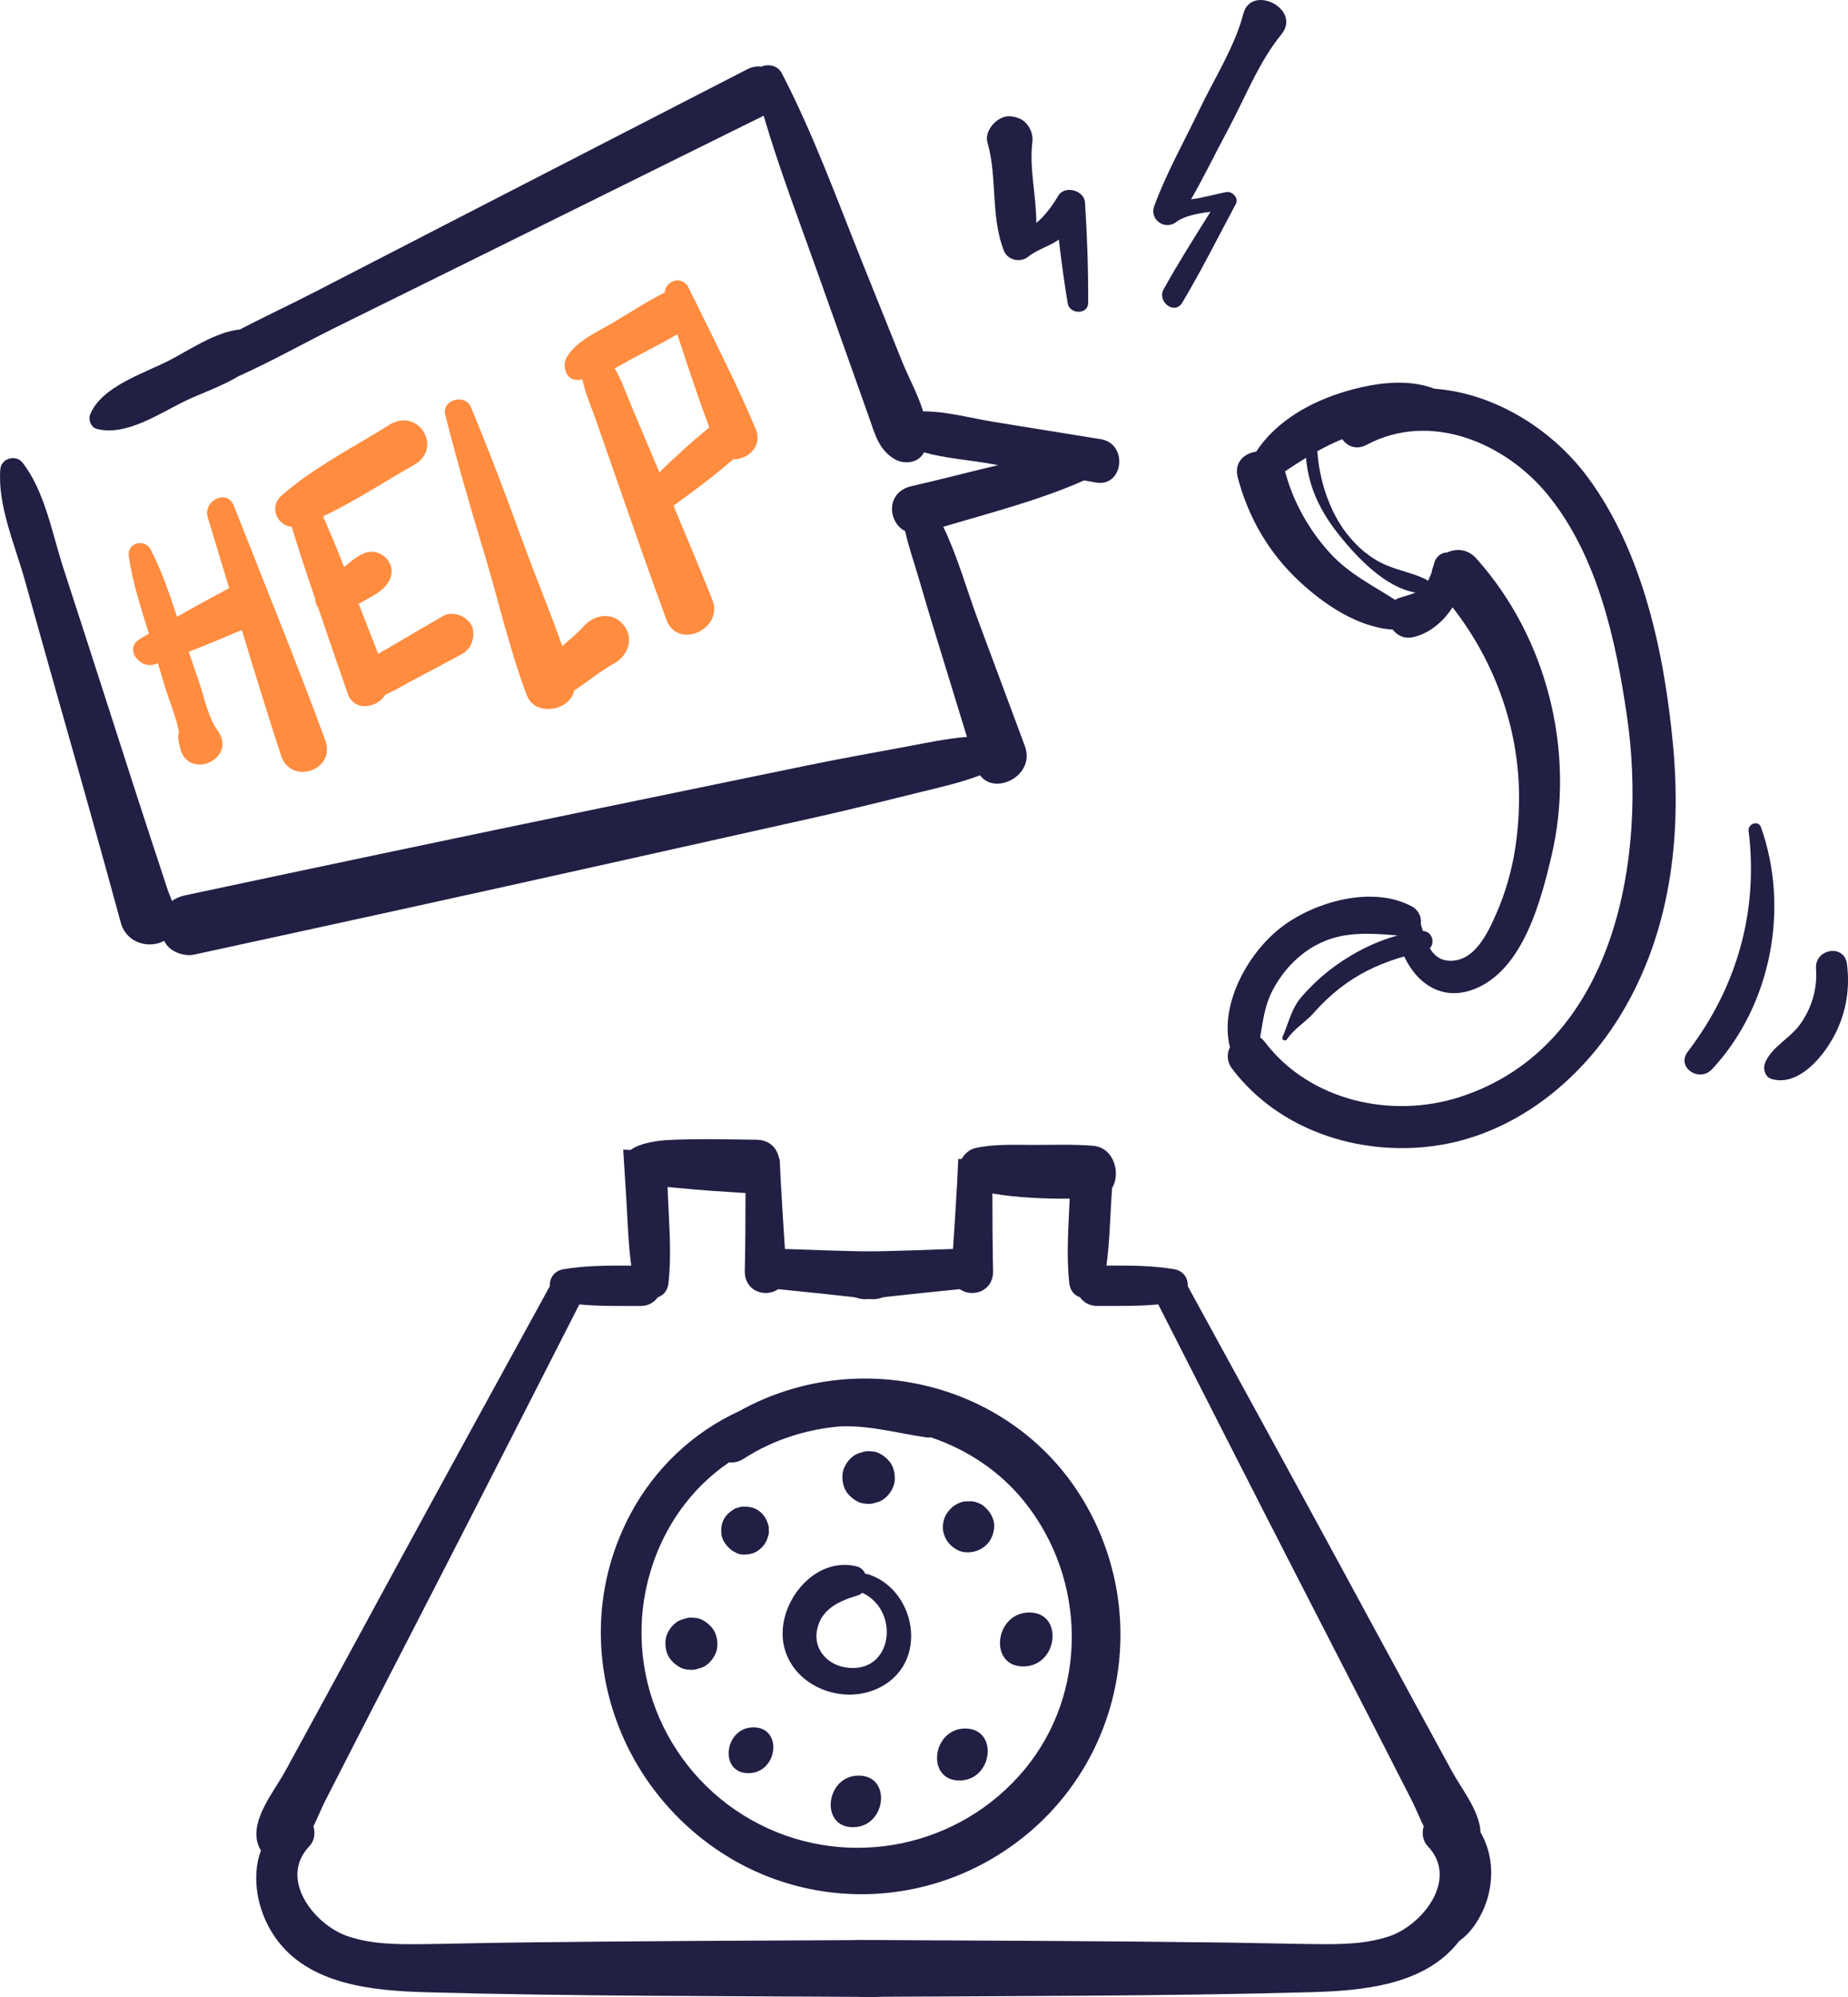 <?xml version="1.0" encoding="UTF-8"?>
<svg xmlns="http://www.w3.org/2000/svg" id="Layer_1" viewBox="0 0 1326.04 1432.59">
  <defs>
    <style>.cls-1{fill:#221f45;}.cls-1,.cls-2{stroke-width:0px;}.cls-2{fill:#ff8c3f;}</style>
  </defs>
  <path class="cls-1" d="m631.75,1391.76c-88.31.45-176.62.72-264.92,1.86-21.34.27-42.68.88-64.02,1.11-17.85.19-36.53.14-53.59-5.77-23.45-8.12-49.83-40.84-27.15-64.59,3.65-3.82,4.28-9.46,2.83-14.16,3.14-6.39,5.79-13.07,8.63-18.63,8.72-17.07,17.42-34.14,26.19-51.18,18-34.99,36-69.98,54-104.96,34.18-66.45,68.02-133.07,101.99-199.63,14.49,1.38,29.69,1.06,43.91,1.11,5.58.02,9.76-2.61,12.41-6.26,3.86-1.32,7.01-4.58,7.61-9.91,2.32-20.49.52-41.39-.32-61.95-.1-2.42-.18-4.84-.28-7.26,2.27.21,4.52.4,6.69.63,16.37,1.69,32.8,2.69,49.22,3.71-.05,18.57-.09,37.14-.51,55.71-.34,15.2,15.18,19.52,23.98,13.27,22.12,2.18,44.19,4.5,66.27,7.12,5.79.69,12.54-1.93,15.77-6.96,3.92-6.1,4.88-10.34,1.74-17.15-2.32-5.04-7.86-9.84-13.69-9.94-21.78-.4-43.52-1.09-65.28-1.91-1.08-15.77-2.02-31.55-2.94-47.33-.33-5.62-.52-11.38-.8-17.18-.12,0-.23,0-.34,0-1.28-7.45-6.55-13.73-16.26-13.85-21.22-.25-42.58-.86-63.78.22-5.36.28-19.53,1.71-26.59,7.11-1.78-.06-3.56-.17-5.34-.21.72,11.95,1.54,23.89,2.26,35.83.95,15.75,1.36,31.69,3.52,47.35-16.16-.05-33.11-.08-48.62,2.58-6.95,1.19-10.11,6.71-9.83,12.17-36.23,66.2-72.62,132.33-108.64,198.64-17.86,32.89-35.73,65.77-53.59,98.66-9.17,16.89-18.39,33.76-27.62,50.63-8.01,14.66-24.63,34.17-19.84,51.47.57,2.06,1.4,3.86,2.44,5.4-1.76,4.63-2.91,9.73-3.28,15.54-1.04,16.46,4.03,33.12,13.35,46.64,23.81,34.51,70.69,38.51,108.92,39.57,106.92,2.96,213.96,2.64,320.91,3.36,26.31.18,30.87-40.97,4.59-40.83Z"></path>
  <path class="cls-1" d="m1062.38,1314.51c-.63-15.23-13.74-31.35-20.59-43.9-9.21-16.87-18.41-33.73-27.57-50.63-17.83-32.89-35.66-65.77-53.5-98.66-35.96-66.32-72.28-132.44-108.45-198.64.28-5.46-2.87-10.98-9.81-12.17-15.48-2.66-32.4-2.63-48.53-2.58,2.15-15.65,2.56-31.6,3.51-47.35.16-2.72.35-5.44.52-8.16,6.43-10.57,1.47-29.17-13.63-30.43-14.12-1.18-28.49-.58-42.65-.61-13.75-.04-27.88-.7-41.38,2.12-4.5.94-8.08,4.07-10.32,7.97-.8,0-1.59,0-2.39,0-.28,5.81-.47,11.59-.8,17.21-.92,15.78-1.86,31.56-2.94,47.33-21.72.82-43.42,1.51-65.17,1.91-5.82.11-11.35,4.9-13.66,9.94-3.13,6.81-2.17,11.05,1.74,17.15,3.23,5.03,9.96,7.65,15.74,6.96,22.04-2.62,44.07-4.94,66.15-7.12,8.79,6.25,24.28,1.93,23.94-13.27-.41-18.46-.45-36.91-.5-55.37,17.96,3.07,37.11,3.83,55.48,3.71-.86,20.2-2.54,40.7-.27,60.81.6,5.33,3.75,8.59,7.6,9.91,2.65,3.65,6.81,6.27,12.39,6.26,14.19-.05,29.37.28,43.83-1.11,33.91,66.56,67.68,133.19,101.81,199.63,17.97,34.99,35.94,69.97,53.9,104.96,8.75,17.04,17.44,34.12,26.14,51.18,2.83,5.56,5.48,12.23,8.61,18.63-1.45,4.7-.81,10.34,2.83,14.16,22.64,23.75-3.69,56.47-27.1,64.59-17.03,5.91-35.67,5.96-53.49,5.77-21.3-.23-42.6-.83-63.9-1.11-88.15-1.14-176.3-1.41-264.45-1.86-26.23-.13-21.68,41.01,4.58,40.83,106.76-.72,213.61-.4,320.34-3.36,37.09-1.03,82.33-4.84,106.66-36.73,10.95-7.35,18.52-22.45,21.15-33.76,3.71-15.94,1.68-31-5.81-44.23Z"></path>
  <path class="cls-1" d="m777.32,1076.35c-51-85.21-162.19-111.28-246.74-64.08-33.25,15.23-60.62,41.05-78.04,73.59-42.72,79.77-19.32,177.25,50.6,232.79,70.91,56.34,170.88,53.12,238.59-6.92,66.99-59.41,81.61-158.52,35.6-235.38Zm-42.2,193.14c-46.2,55.68-125.13,72.04-189.55,39.58-66.65-33.58-100.4-110.26-78.74-182.01,9.66-32.01,29.19-59.53,56.31-77.96,3.4.35,7.03-.37,10.51-2.62,20.9-13.49,44.83-21.1,69.22-23.16.42-.02.84-.06,1.27-.07,20.79-.58,40.45,5.06,60.8,7.98,1.06.15,2.02.09,2.9-.11,25.91,8.72,49.48,24.17,67.06,46,44.9,55.77,46.12,137.08.24,192.37Z"></path>
  <path class="cls-1" d="m637.87,1048.04c-3.07-3.43-7.69-6.8-12.49-6.8-2.6-.38-5.09-.1-7.48.84-2.46.51-4.65,1.61-6.58,3.31-3.51,2.87-6.49,7.89-6.8,12.49-.33,4.94.75,10.26,4.15,14.06,3.07,3.43,7.69,6.8,12.49,6.8,2.6.38,5.09.1,7.48-.84,2.46-.51,4.65-1.61,6.58-3.31,3.51-2.87,6.49-7.89,6.8-12.49.33-4.94-.75-10.26-4.15-14.06Z"></path>
  <path class="cls-1" d="m616.18,1273.81c-23.75,0-28.11,37.03-4.16,37.03s28.11-37.03,4.16-37.03Z"></path>
  <path class="cls-1" d="m738.55,1156.81c-24.81,0-29.37,38.7-4.35,38.7s29.37-38.7,4.35-38.7Z"></path>
  <path class="cls-1" d="m510.57,1167.37c-3.04-3.4-7.62-6.74-12.38-6.74-2.58-.38-5.05-.1-7.42.84-2.44.5-4.61,1.59-6.52,3.28-3.48,2.85-6.43,7.82-6.74,12.38-.33,4.9.75,10.17,4.12,13.94,3.04,3.4,7.62,6.74,12.38,6.74,2.58.38,5.05.1,7.42-.84,2.44-.5,4.61-1.59,6.52-3.28,3.48-2.85,6.43-7.82,6.74-12.38.33-4.9-.75-10.17-4.12-13.94Z"></path>
  <path class="cls-1" d="m707.53,1081.99c-1.58-1.76-3.51-3.04-5.79-3.84-2.28-.99-4.62-1.35-7.04-1.08-2.48-.16-4.86.33-7.14,1.46-2.92,1.34-5.32,3.3-7.22,5.89-.11.14-.22.28-.33.42-2.69,3.44-4.13,9.25-3.25,13.53.82,4.03,2.57,7.44,5.58,10.27,2.76,2.6,6.45,4.7,10.35,4.96,4.95.33,9.59-.9,13.55-4l.42-.33c3.79-2.96,5.85-7.44,6.58-12.08.9-5.71-1.66-11.38-5.71-15.2Z"></path>
  <path class="cls-1" d="m540.68,1239.21c-21.07,0-24.94,32.86-3.69,32.86s24.94-32.86,3.69-32.86Z"></path>
  <path class="cls-1" d="m692.62,1240.06c-23.9,0-28.29,37.27-4.19,37.27s28.29-37.27,4.19-37.27Z"></path>
  <path class="cls-1" d="m551.63,1097.51c.17-1.57-.07-3.07-.71-4.51-1.08-3.6-3.13-6.77-6.21-9-3.07-2.23-6.72-3.21-10.48-3.12-1.57-.17-3.07.07-4.51.71-1.53.25-2.9.86-4.1,1.84-3.14,1.95-5.65,4.74-7.01,8.22-1.09,2.78-1.29,5.98-.96,8.93.52,4.6,3.51,8.33,6.87,11.21.18.16.36.31.55.47,1.21.66,2.43,1.33,3.64,1.99,2.03.88,4.12,1.2,6.27.96,3.56-.08,7.14-1.16,9.93-3.52l.59-.5c2.87-2.44,4.76-5.57,5.65-9.21.56-1.44.72-2.93.48-4.46Z"></path>
  <path class="cls-1" d="m623.4,1129.52c-.75-.25-1.6-.37-2.48-.38-1.12-2.54-3.1-4.58-5.92-5.32-26.55-6.89-50.42,17.99-53.17,43.21-2.78,25.53,16.63,44.91,40.96,48.23,22.43,3.06,45.42-9.4,50.1-32.54,4.45-22.01-7.94-46.02-29.49-53.2Zm-17.04,66.62c-12.82-2.17-22.58-12.94-20.16-26.36,2.83-15.65,15.9-21.17,29.35-25.27,1.24-.38,2.29-1.03,3.17-1.84,27.77,12.77,21.92,59.26-12.36,53.46Z"></path>
  <path class="cls-1" d="m1200.52,534.92c-6.1-65.56-21.45-138.99-61.47-192.85-25.68-34.56-67.1-60.07-109.8-63.2-19.51-7.62-43.38-3.99-62.78,1.64-25.36,7.35-50.41,21.14-65.13,43.53-8.64,1.13-16.02,7.76-13.17,18.55,7.67,28.97,22.31,54.12,44.29,74.59,17.56,16.36,41.92,32.94,66.91,34.5,3.07,3.98,7.8,6.59,13.54,5.61,11.4-1.95,22.43-10.63,29.35-21.6,30.99,39.53,48.58,89.31,47.73,139.75-.47,27.85-5,54.13-16.22,79.76-6.14,14.02-15.6,34.71-33.69,34.05-6.84-.25-11.1-3.9-14.09-8.95,3.87-4.17,1.63-12.09-4.98-12.4-.52-1.72-1.02-3.44-1.52-5.11.69-4.56-1.32-9.74-6.36-12.48-27.96-15.17-68.89-3.68-92.83,14.21-23.98,17.92-44.92,54.58-38.11,85.32.1.47.26.88.4,1.31-2.34,4.64-2.43,10.39,1.62,15.71,33.28,43.76,90.08,62.3,143.63,55.4,57.77-7.44,106.75-46.69,136.05-95.74,34.53-57.82,42.8-125.37,36.64-191.58Zm-196.15-106.1c-1.23.4-2.27.94-3.23,1.56-16.16-10.4-33.02-18.6-46.59-33.39-15.33-16.7-26.63-36.94-32.48-58.85,4.99-3.33,9.99-6.6,15.07-9.7,1.82,21.05,10.06,38.31,23.99,55.68,12.63,15.76,33.04,37.48,54.54,40.96-3.54,1.64-7.49,2.52-11.29,3.75Zm43.46,358.08c-49.33,16.04-108.13,2.83-140.15-39.27-1.07-1.41-2.24-2.52-3.47-3.39,2-11.35,3.11-22.22,8.56-33,5.45-10.77,13.37-20.55,23.06-27.75,21.34-15.85,42.57-14.36,66.85-12.45,0,.04.02.07.02.11-15.87,4.32-30.9,11.98-44.18,21.49-8.98,6.44-17.14,13.97-24.42,22.28-7.59,8.67-9.26,18.63-13.84,29.06-.82,1.86,1.96,3.37,3.12,1.7,5.59-8.09,13.03-11.98,19.3-19.04,7.05-7.95,14.76-15.05,23.43-21.21,12.84-9.13,26.74-15.03,41.47-19.29,9.39,20.14,28.83,33.7,53.47,22.07,32.45-15.3,44.72-62.26,52.21-94.04,17.52-74.35-2.92-156.71-53.99-213.58-6.12-6.82-14.24-7.26-20.79-4.26-4.18.01-8.31,2.79-9.59,8.39-.11.46-.22.93-.34,1.4-.62,1.4-1.05,2.87-1.24,4.38-.72,2.18-1.63,4.29-2.77,6.26-.48-.52-1.07-.97-1.81-1.33-8.83-4.29-18.91-6.09-28.02-9.99-11.59-4.96-20.75-12.93-28.45-22.78-12.38-15.84-19.66-38.53-20.99-58.96,5.78-3.21,11.7-6.15,17.87-8.62,3.68,5.18,10.14,7.96,17.5,4.03,45.74-24.4,99.75-1.48,130.35,36.32,35.49,43.84,48.56,104.08,56.48,158.64,14.57,100.36-8.06,236.54-119.67,272.83Z"></path>
  <path class="cls-1" d="m789.88,315.09c-25.87-4.19-51.75-8.38-77.62-12.57-14.67-2.38-33.12-7.45-49.89-7.42-3.85-12.56-10.74-24.99-15.21-36.12-9.4-23.4-18.8-46.8-28.21-70.2-18.29-45.52-35.37-92.81-58.03-136.36-2.91-5.59-9.88-6.76-14.78-4.53-3.05-.48-6.43,0-9.99,1.83-68.99,35.5-137.98,71.01-206.98,106.51-34.05,17.52-68.09,35.06-102.11,52.64-17.94,9.27-36.66,17.98-54.87,27.47-17.79,1.8-37,15.25-51.25,22.49-17.86,9.08-48.14,18.52-56.21,38.44-1.5,3.7.4,9.23,4.55,10.36,21.17,5.78,46.06-11.64,64.54-20.44,10.26-4.88,25.16-9.98,37.35-17.3,24.09-10.79,47.47-24.06,70.77-35.54,34.33-16.9,68.63-33.87,102.93-50.84,67.7-33.5,135.4-67,203.09-100.5,11.24,38.34,25.75,76.15,39.06,113.59,8.13,22.87,16.27,45.74,24.4,68.61,4.07,11.44,8.13,22.87,12.2,34.31,4.21,11.83,6.75,22.75,17.93,29.65,6.86,4.23,17.64,3.28,21.43-4.67,15.21,4.33,32.7,5.55,45.91,7.9,2.43.43,4.87.87,7.3,1.3-21,4.9-41.82,10.5-62.05,15.04-18.66,4.2-17.26,25.82-4.63,32.32,2.31,10.84,6.17,21.52,9.21,32.01,4.31,14.93,8.78,29.81,13.35,44.66,7.26,23.64,14.52,47.28,21.78,70.93-14.59,1.15-29.29,4.32-43.13,6.9-23.9,4.46-47.85,8.69-71.67,13.6-49.64,10.24-99.28,20.48-148.93,30.72-99.31,20.49-198.51,41.42-297.68,62.51-3.37.72-6.44,2.1-9.07,3.99-.77-2.29-1.62-4.53-2.61-6.7-16.68-50.31-32.9-100.76-49.1-151.23-8.68-27.05-17.48-54.06-26.25-81.07-7.84-24.18-13.33-55.36-29.33-75.56-4.71-5.94-15.2-3.01-15.83,4.67-2.14,25.8,10.52,54.61,17.42,79.22,7.67,27.35,15.3,54.71,23.06,82.03,15.51,54.64,31.01,109.28,45.92,164.09,4.13,15.19,20.73,18.88,31.11,13.15.44.74.91,1.49,1.41,2.27,3.8,5.9,13.35,9.05,20,7.61,100.13-21.72,200.22-43.61,300.22-65.95,49.51-11.06,99.03-22.12,148.54-33.18,24.78-5.53,49.4-11.84,74.07-17.85,13.49-3.28,27.87-6.57,41.26-11.69,10.66,14.79,40.01.19,32.12-21.02-11.27-30.28-22.53-60.56-33.8-90.84-7.83-21.04-14.49-45.29-24.73-66.4,33.44-9.98,69.08-19.05,101.04-33.28,2.83.5,5.66,1.01,8.5,1.51,19.81,3.52,23.36-27.88,3.5-31.1Z"></path>
  <path class="cls-2" d="m233.24,530.52c-20.8-56.23-43.49-111.81-65.39-167.61-4.94-12.59-22.46-3.78-18.71,8.49,5.15,16.82,10.23,33.67,15.32,50.52-12.59,6.72-25.1,13.51-37.45,20.59-5.41-16.48-10.97-33.12-18.96-48.32-4.25-8.09-16.96-4.79-15.64,4.7,2.61,18.81,8.76,37.36,14.42,55.6-2.31,1.42-4.64,2.78-6.93,4.23-10.87,6.87.62,21.52,11.13,17.9.76-.26,1.5-.56,2.26-.82,1.76,5.86,3.53,11.72,5.29,17.58,2.9,9.65,8.06,21.26,9.81,31.95-.57,1.91-.74,4.01-.24,6.28.33,1.5.66,3,.98,4.5,5.34,24.43,41.76,8.54,26.98-12.1-6.93-9.67-9.59-23.93-13.4-35.08-2.43-7.11-4.86-14.22-7.29-21.33,12.8-4.98,25.46-10.26,38.1-15.66,9.38,30.94,18.9,61.84,28.95,92.56.05-.03.09-.06.14-.08,8.38,18.09,38.66,7.87,30.62-13.88Z"></path>
  <path class="cls-2" d="m339.55,453.29c-.27-4.64-2.47-7.36-6.1-9.95-4.09-2.92-10.67-4.23-15.26-1.55-11.78,6.88-23.63,13.65-35.34,20.64-3.73,2.22-7.65,4.36-11.49,6.62-4.63-11.96-9.28-23.91-13.97-35.84.58-.34,1.15-.67,1.73-1.01,5.6-3.25,12.17-6.26,16.72-10.91,5-5.11,7.14-12.17,3-18.62-3.83-5.96-11.36-8.56-18.02-5.56-5.14,2.32-9.58,6-13.9,9.68-3.34-8.44-6.67-16.9-10.32-25.2-1.67-3.79-3.14-7.56-4.82-11.14,22.47-10.54,43.95-24.9,65.24-36.87,21.27-11.95,3.24-41.93-17.83-28.69-25.55,16.05-54.47,30.59-77.11,50.63-9.45,8.36-3.08,21.52,7.32,22.52,1.22,4.56,2.85,9.09,4.2,13.56,3.52,11.67,7.6,23.2,11.45,34.76.39,1.17.8,2.33,1.19,3.49-.03,2.18.74,4.28,2.07,6.08,6.94,20.6,14.1,41.13,21.2,61.68,4.6,13.3,21.18,10.48,27.12.65,7.08-2.99,13.84-7.2,20.44-10.68,11.28-5.94,22.5-12.01,33.74-18.01,6.49-3.46,9.17-9.13,8.76-16.27Z"></path>
  <path class="cls-2" d="m447.34,448.24c-7.75-9.45-20.65-7.59-28.26.82-4.7,5.2-10.19,9.79-15.65,14.42-8.59-24.53-18.73-48.64-27.59-72.97-12.04-33.05-24.42-66.05-37.99-98.51-4.11-9.84-21.07-5.24-18.36,5.51,8.4,33.32,18,66.39,27.94,99.28,10.2,33.76,18.08,68.89,30.55,101.89,6.06,16.03,31.46,11.07,33.99-3.34,9.73-6.26,18.71-13.83,28.95-19.52,9.95-5.53,14.14-18.17,6.44-27.57Z"></path>
  <path class="cls-2" d="m542.3,307.81c-12.72-30.12-27.49-59.42-42.01-88.74-.51-1.58-1.26-3.1-2.22-4.5-1.35-2.73-2.7-5.46-4.04-8.2-4.57-9.32-16.49-4.97-17.06,3.53-12.8,6.27-24.92,14.39-37.17,21.63-11.51,6.81-25.67,12.72-32.91,24.4-3.65,5.89-1.28,16.76,7.33,16.62,1.26-.02,2.5-.12,3.72-.24,2.02,9.95,6.46,19.84,9.68,29.06l16.7,47.89c11.13,31.92,22.28,63.81,33.95,95.53,7.93,21.56,41.42,6.72,32.74-14.86-9.05-22.47-18.36-44.82-27.75-67.15,14.69-10.56,29.3-21.48,42.9-33.33,10.12.51,21.36-9.3,16.14-21.65Zm-70.09,28.8c-6.17-14.6-12.34-29.2-18.51-43.81-3.99-9.45-7.41-19.63-12.63-28.52,4.41-2.34,8.76-4.91,13.22-7.31,10.54-5.69,21.38-11.04,31.71-17.16,7.32,22.41,14.74,44.81,22.97,66.87-12.44,10.02-24.29,20.96-35.83,32.14-.31-.74-.62-1.48-.93-2.22Z"></path>
  <path class="cls-1" d="m919.39,24.77c15.06-18.26-21.6-36.67-27.23-14.88-6.11,23.64-21.2,47.12-31.71,69.15-10.83,22.68-23.65,45.33-32.27,68.94-3.5,9.58,7.71,17.42,15.68,11.4,6.09-4.6,15.68-6.3,24.72-7.44-11.47,18.33-22.99,36.42-33.55,55.47-5.03,9.08,7.84,18.91,13.33,9.69,13.85-23.27,25.67-46.97,38.41-70.8,2.29-4.28-2.54-9.29-6.85-8.5-7.13,1.31-16.54,4.16-25.27,5.16,9.34-16.1,17.46-33.18,26.24-49.41,12.01-22.2,22.43-49.28,38.5-68.77Z"></path>
  <path class="cls-1" d="m778.53,145.25c-.59-8.94-14.75-12.54-19.31-4.64-2.99,5.17-8.86,14-15.61,19.28.03-19.33-5.19-39.2-2.82-58.28.84-6.79-3.53-14.77-10.25-16.97-4.71-1.54-8.15-1.96-12.63.34-5.72,2.94-11.35,10.4-9.34,17.35,7.27,25.07,2.06,53.26,11.88,77.73,2.72,6.78,12.01,8.55,17.43,4.07,6.24-5.17,15.15-7.33,21.89-12.29,1.77,15.29,3.84,30.49,6.37,45.79,1.31,7.93,14.63,8.27,14.67-.33.12-24.18-.68-47.94-2.27-72.06Z"></path>
  <path class="cls-1" d="m1263.56,593.35c-1.82-5.11-9.46-2.37-8.84,2.65,7.14,57.94-8.47,112.46-43.62,158.44-8.63,11.29,8.24,22.47,17.39,12.63,42.6-45.75,55.77-115.62,35.07-173.73Z"></path>
  <path class="cls-1" d="m1325.26,691.39c-1.92-14.49-23.24-10.71-22.17,3.51,1.09,14.54-3.19,28.76-11.82,40.49-7.24,9.83-20.71,16.1-24.91,27.69-1.46,4.03.33,9.66,4.82,10.98,18,5.3,34.44-13.14,42.81-27.16,10.07-16.88,13.86-36.05,11.29-55.51Z"></path>
</svg>
